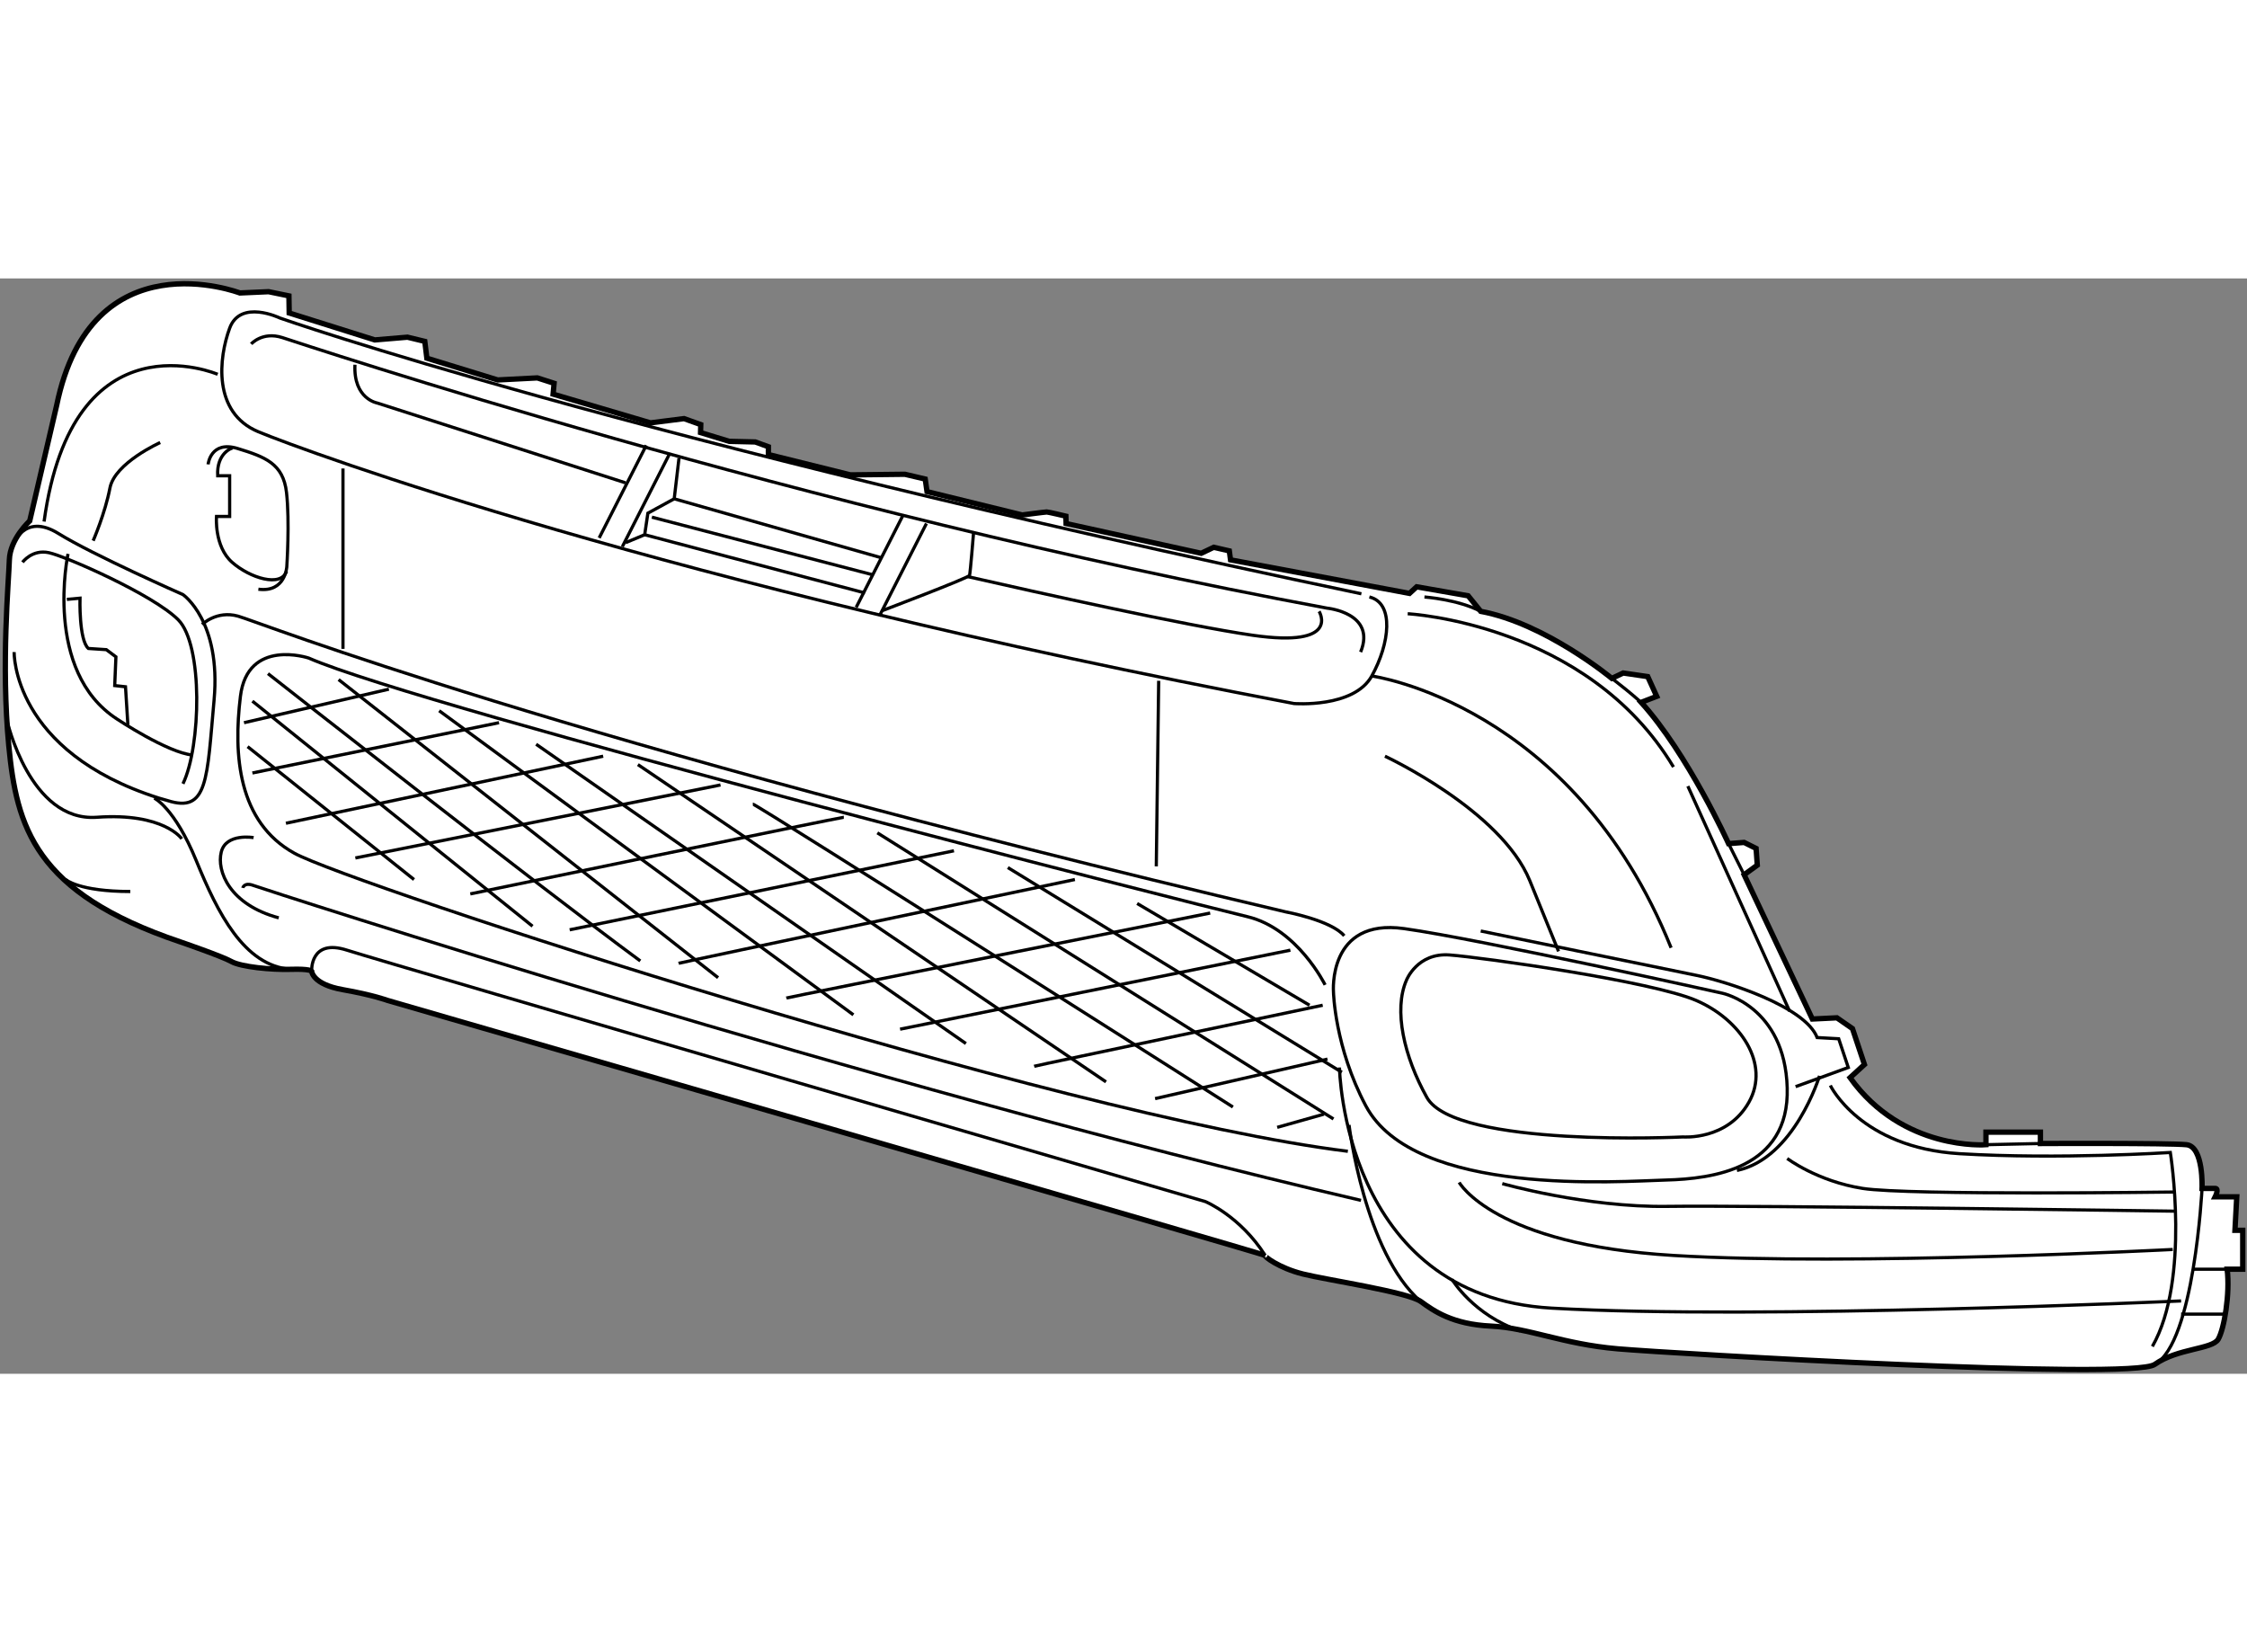 <?xml version="1.0" encoding="utf-8"?>
<!-- Generator: Adobe Illustrator 15.1.0, SVG Export Plug-In . SVG Version: 6.00 Build 0)  -->
<!DOCTYPE svg PUBLIC "-//W3C//DTD SVG 1.1//EN" "http://www.w3.org/Graphics/SVG/1.1/DTD/svg11.dtd">
<svg version="1.1" xmlns="http://www.w3.org/2000/svg" xmlns:xlink="http://www.w3.org/1999/xlink" x="0px" y="0px" width="244.8px"
	 height="180px" viewBox="24.861 29.277 210.781 102.749" enable-background="new 0 0 244.8 180" xml:space="preserve">
	
<rect x="24.861" y="29.277" width="210.781" height="102.749" fill="#808080" stroke="none"/>
	
<g><path fill="#FFFFFF" stroke="#000000" stroke-width="0.5" d="M47.358,30.64c0,0-13.926-5.341-17.183,10.55l-2.527,10.837
			c0,0-1.853,1.685-1.909,3.65s-0.786,9.771-0.056,17.408s2.415,13.813,16.06,18.417c0,0,3.931,1.348,4.829,1.854
			s3.762,0.785,5.559,0.73c1.797-0.057,1.965,0.168,1.965,0.168s0.056,1.234,2.92,1.74s4.211,1.012,4.211,1.012
			s82.487,23.863,82.319,23.92c-0.169,0.057,1.291,1.18,3.537,1.74c2.246,0.563,9.827,1.686,11.063,2.584s2.976,2.133,6.569,2.303
			c3.594,0.168,6.683,1.684,11.904,2.133c5.223,0.449,48.235,2.977,50.369,1.461c2.134-1.518,5.391-1.404,5.952-2.359
			s1.123-4.268,0.842-6.57h1.46v-3.648h-0.729l0.168-3.145h-2.021c0,0,0.394-0.787,0-0.787c-0.393,0-1.235,0-1.235,0
			s0.169-3.93-1.46-4.1c-1.628-0.168-13.701-0.111-13.701-0.111v-1.066h-5.109v1.178c0,0-7.806,0.619-12.747-6.289l1.348-1.234
			l-1.123-3.369l-1.46-1.012l-2.302,0.113l-6.401-13.533l1.235-0.898l-0.112-1.572l-1.123-0.562l-1.46,0.112
			c0,0-3.818-8.423-8.198-13.252l1.46-0.562l-0.843-1.854l-2.302-0.337l-1.067,0.506c0,0-6.232-5.166-12.297-6.289l-1.18-1.46
			l-4.829-0.843l-0.674,0.618l-16.789-3.145l-0.112-0.842l-1.46-0.337l-1.18,0.562l-12.672-2.79l-0.019-0.692
			c0,0-1.628-0.393-1.797-0.393c-0.168,0-2.302,0.281-2.302,0.281l-8.928-2.19l-0.168-1.179l-1.909-0.449l-5.11,0.056l-7.693-1.909
			v-0.73l-1.235-0.449l-2.433-0.056l-2.695-0.824l0.019-0.748l-1.572-0.562l-3.146,0.399l-9.134-2.695l0.094-1.017l-1.572-0.505
			L71.548,38.8l-6.646-2.042l-0.193-1.577l-1.628-0.393l-3.062,0.257l-8.03-2.527l-0.026-1.605l-1.909-0.393L47.358,30.64z"></path><path fill="none" stroke="#000000" stroke-width="0.3" d="M153.317,59.159c2.358,0.562,1.909,4.38,0.225,7.412
			s-7.3,2.583-7.3,2.583c-59.185-11.23-92.82-23.697-97.144-25.494s-3.706-6.963-2.695-9.714s4.717-0.955,4.717-0.955
			s31.744,11.192,101.447,25.868"></path><path fill="none" stroke="#000000" stroke-width="0.3" d="M153.542,66.571c0,0,18.867,2.583,28.076,25.494"></path><path fill="none" stroke="#000000" stroke-width="0.3" d="M192.512,111.83c0,0,2.808,2.133,7.075,2.807s29.312,0.338,29.312,0.338
			"></path><path fill="none" stroke="#000000" stroke-width="0.3" d="M231.425,114.637c0,0-0.729,14.488-4.436,16.51"></path><line fill="none" stroke="#000000" stroke-width="0.3" x1="233.783" y1="122.217" x2="230.583" y2="122.217"></line><line fill="none" stroke="#000000" stroke-width="0.3" x1="233.728" y1="126.43" x2="229.46" y2="126.43"></line><path fill="none" stroke="#000000" stroke-width="0.3" d="M149.948,96.219c0,0-0.562-6.962,6.626-5.952
			c7.188,1.01,29.873,6.065,29.873,6.065s5.84,1.234,6.064,8.871s-7.075,8.535-11.343,8.648c-4.268,0.111-23.628,1.633-28.188-6.963
			C150.061,101.385,149.948,96.219,149.948,96.219z"></path><path fill="none" stroke="#000000" stroke-width="0.3" d="M156.799,95.096c0,0,1.011-2.582,4.043-2.357s18.979,2.471,23.135,4.268
			s6.963,5.951,4.941,9.545s-6.177,3.258-6.177,3.258s-21.38,1.043-24.033-3.707C156.574,102.283,155.563,97.904,156.799,95.096z"></path><path fill="none" stroke="#000000" stroke-width="0.3" d="M163.762,90.492c0,0,17.407,3.594,20.215,4.155
			c2.808,0.563,10.22,2.92,11.343,5.84l2.021,0.113l0.898,2.695l-4.941,1.797"></path><path fill="none" stroke="#000000" stroke-width="0.3" d="M195.544,104.08c0,0-2.358,7.75-7.749,8.873"></path><path fill="none" stroke="#000000" stroke-width="0.3" d="M165.783,114.188c0,0,7.861,2.246,15.498,2.135
			c7.637-0.113,47.617,0.449,47.617,0.449"></path><path fill="none" stroke="#000000" stroke-width="0.3" d="M161.74,114.076c0,0,3.257,5.84,20.103,6.85
			c16.846,1.012,46.831-0.561,46.831-0.561"></path><line fill="none" stroke="#000000" stroke-width="0.3" x1="211.154" y1="110.537" x2="216.264" y2="110.426"></line><path fill="none" stroke="#000000" stroke-width="0.3" d="M150.51,103.295c0,0,0.337,21.449,19.878,22.572
			s59.072-0.674,59.072-0.674"></path><path fill="none" stroke="#000000" stroke-width="0.3" d="M151.408,108.686c0,0,1.46,12.016,6.738,16.564"></path><path fill="none" stroke="#000000" stroke-width="0.3" d="M161.066,123.172c0,0,2.021,3.369,6.401,4.83"></path><path fill="none" stroke="#000000" stroke-width="0.3" d="M149.162,95.545c0,0-2.583-5.278-7.3-6.401S64.597,69.603,53.815,64.886
			c0,0-5.728-1.909-6.401,3.594s-0.225,11.792,5.054,14.712s71.538,24.595,98.828,27.964"></path><path fill="none" stroke="#000000" stroke-width="0.3" d="M43.82,61.742c0,0,1.348-1.348,3.369-0.786s29.312,11.455,98.267,27.739
			c0,0,4.268,0.786,5.503,2.246"></path><line fill="none" stroke="#000000" stroke-width="0.3" x1="133.552" y1="67.02" x2="133.327" y2="84.427"></line><path fill="none" stroke="#000000" stroke-width="0.3" d="M154.777,74.095c0,0,10.894,5.054,13.589,11.68
			c2.695,6.625,2.695,6.625,2.695,6.625"></path><path fill="none" stroke="#000000" stroke-width="0.3" d="M45.28,38.27c0,0-13.589-5.84-16.284,13.813"></path><path fill="none" stroke="#000000" stroke-width="0.3" d="M39.89,44.671c0,0-4.268,1.909-4.717,4.268s-1.572,4.941-1.572,4.941"></path><path fill="none" stroke="#000000" stroke-width="0.3" d="M31.242,55.115c0,0-2.358,11.006,4.604,15.499
			c0,0,4.717,3.145,7.075,3.369"></path><path fill="none" stroke="#000000" stroke-width="0.3" d="M26.975,55.901c0,0,0.898-1.235,2.471-0.898s9.771,3.931,12.129,6.29
			s2.134,11.904,0.449,15.386"></path><path fill="none" stroke="#000000" stroke-width="0.3" d="M31.13,59.383l1.235-0.112c0,0-0.112,3.931,0.786,4.717l1.685,0.112
			l0.898,0.674l-0.112,2.695l1.011,0.112l0.225,3.594"></path><path fill="none" stroke="#000000" stroke-width="0.3" d="M26.188,64.325c0,0-0.225,9.321,13.589,13.701l0.786,0.225
			c3.818,1.235,3.706-2.021,4.38-9.434s-2.92-9.883-2.92-9.883s-8.423-3.707-11.68-5.728s-4.268,1.123-4.268,1.123"></path><path fill="none" stroke="#000000" stroke-width="0.3" d="M39.328,78.026c0,0,1.909,0.898,3.931,5.84s4.492,9.882,8.872,10.22"></path><path fill="none" stroke="#000000" stroke-width="0.3" d="M44.382,46.721c0,0,0.225-2.274,2.78-1.488
			c2.555,0.786,4.268,1.404,4.576,4.127c0.309,2.723,0.028,6.935,0.028,6.935s-0.112,2.471-2.667,2.134"></path><path fill="none" stroke="#000000" stroke-width="0.3" d="M46.74,45.176c-0.112-0.028-1.572,0.478-1.46,2.611h1.123v3.818h-1.235
			c0,0-0.225,2.808,1.46,4.295s4.604,2.386,5.11,0.842"></path><line fill="none" stroke="#000000" stroke-width="0.3" x1="57.034" y1="47.104" x2="57.034" y2="64.025"></line><path fill="none" stroke="#000000" stroke-width="0.3" d="M48.425,35.424c0,0,1.048-1.197,2.92-0.599
			c1.871,0.599,48.441,16.172,98.005,25.381c0,0,4.643,0.447,3.145,4.118"></path><line fill="none" stroke="#000000" stroke-width="0.3" x1="85.485" y1="44.933" x2="81.068" y2="53.617"></line><line fill="none" stroke="#000000" stroke-width="0.3" x1="87.655" y1="45.756" x2="83.239" y2="54.441"></line><polyline fill="none" stroke="#000000" stroke-width="0.3" points="88.555,46.131 88.106,49.949 85.635,51.297 85.336,53.318 
			83.539,54.066 		"></polyline><line fill="none" stroke="#000000" stroke-width="0.3" x1="109.593" y1="51.446" x2="105.176" y2="60.13"></line><line fill="none" stroke="#000000" stroke-width="0.3" x1="111.764" y1="52.27" x2="107.347" y2="60.956"></line><line fill="none" stroke="#000000" stroke-width="0.3" x1="88.106" y1="49.949" x2="107.572" y2="55.489"></line><line fill="none" stroke="#000000" stroke-width="0.3" x1="86.01" y1="51.671" x2="106.674" y2="57.062"></line><line fill="none" stroke="#000000" stroke-width="0.3" x1="85.336" y1="53.318" x2="106" y2="58.783"></line><path fill="none" stroke="#000000" stroke-width="0.3" d="M115.632,57.248c6.485,1.476,20.481,4.599,26.754,5.504
			c8.311,1.196,6.214-2.246,6.214-2.246"></path><path fill="none" stroke="#000000" stroke-width="0.3" d="M83.538,48.451l-23.284-7.486c0,0-2.248-0.375-2.097-3.594"></path><path fill="none" stroke="#000000" stroke-width="0.3" d="M107.647,60.431c0,0,8.084-3.069,8.161-3.294
			c0.075-0.225,0.375-3.969,0.375-3.969"></path><path fill="none" stroke="#000000" stroke-width="0.3" d="M158.483,59.159c0,0,3.145,0.225,5.278,1.348"></path><path fill="none" stroke="#000000" stroke-width="0.3" d="M176.059,66.795c0,0,2.527,1.909,3.538,3.032"></path><line fill="none" stroke="#000000" stroke-width="0.3" x1="187.009" y1="82.293" x2="188.469" y2="85.213"></line><path fill="none" stroke="#000000" stroke-width="0.3" d="M156.911,60.731c0,0,16.846,0.898,24.932,14.375"></path><line fill="none" stroke="#000000" stroke-width="0.3" x1="183.19" y1="76.903" x2="192.736" y2="98.016"></line><path fill="none" stroke="#000000" stroke-width="0.3" d="M196.555,104.979c0,0,2.808,5.84,12.129,6.402
			c9.321,0.561,19.766-0.113,19.766-0.113s1.909,11.904-1.685,18.193"></path><path fill="none" stroke="#000000" stroke-width="0.3" d="M54.096,94.254c0,0-0.168-3.088,3.313-1.965
			s80.522,23.584,80.522,23.584s3.257,1.348,5.615,5.053"></path><path fill="none" stroke="#000000" stroke-width="0.3" d="M25.515,70.726c0,0,2.134,9.546,8.423,9.097s7.974,2.021,7.974,2.021"></path><path fill="none" stroke="#000000" stroke-width="0.3" d="M31.018,85.663c0,0,1.235,1.123,6.064,1.123"></path><line fill="none" stroke="#000000" stroke-width="0.3" x1="47.751" y1="70.951" x2="61.34" y2="67.806"></line><line fill="none" stroke="#000000" stroke-width="0.3" x1="48.537" y1="75.667" x2="71.672" y2="70.951"></line><line fill="none" stroke="#000000" stroke-width="0.3" x1="51.682" y1="80.384" x2="81.442" y2="74.095"></line><line fill="none" stroke="#000000" stroke-width="0.3" x1="58.195" y1="83.641" x2="92.448" y2="76.791"></line><path fill="none" stroke="#000000" stroke-width="0.3" d="M104.016,79.823c-0.337,0-35.039,7.188-35.039,7.188"></path><line fill="none" stroke="#000000" stroke-width="0.3" x1="78.298" y1="90.379" x2="114.348" y2="82.967"></line><path fill="none" stroke="#000000" stroke-width="0.3" d="M88.518,93.523c0.337-0.111,37.173-7.861,37.173-7.861"></path><path fill="none" stroke="#000000" stroke-width="0.3" d="M98.625,96.781c0.337-0.113,39.756-7.974,39.756-7.974"></path><line fill="none" stroke="#000000" stroke-width="0.3" x1="109.294" y1="99.701" x2="145.905" y2="92.289"></line><path fill="none" stroke="#000000" stroke-width="0.3" d="M121.872,103.182c0.337-0.111,27.065-5.727,27.065-5.727"></path><line fill="none" stroke="#000000" stroke-width="0.3" x1="133.215" y1="106.215" x2="149.387" y2="102.508"></line><line fill="none" stroke="#000000" stroke-width="0.3" x1="144.67" y1="108.91" x2="149.05" y2="107.674"></line><path fill="none" stroke="#000000" stroke-width="0.3" d="M49.997,66.346c0,0,25.156,19.766,34.927,26.953"></path><line fill="none" stroke="#000000" stroke-width="0.3" x1="48.537" y1="68.929" x2="74.816" y2="90.042"></line><line fill="none" stroke="#000000" stroke-width="0.3" x1="48.088" y1="73.197" x2="63.698" y2="85.663"></line><line fill="none" stroke="#000000" stroke-width="0.3" x1="56.623" y1="66.908" x2="92.224" y2="94.871"></line><line fill="none" stroke="#000000" stroke-width="0.3" x1="66.057" y1="69.828" x2="104.914" y2="98.354"></line><line fill="none" stroke="#000000" stroke-width="0.3" x1="75.153" y1="72.972" x2="115.471" y2="101.049"></line><line fill="none" stroke="#000000" stroke-width="0.3" x1="84.699" y1="74.881" x2="128.61" y2="104.643"></line><path fill="none" stroke="#000000" stroke-width="0.3" d="M95.48,78.587c0.337,0,45.034,28.413,45.034,28.413"></path><line fill="none" stroke="#000000" stroke-width="0.3" x1="107.16" y1="81.283" x2="149.948" y2="108.123"></line><line fill="none" stroke="#000000" stroke-width="0.3" x1="119.401" y1="84.54" x2="150.734" y2="103.744"></line><line fill="none" stroke="#000000" stroke-width="0.3" x1="131.53" y1="87.909" x2="147.702" y2="97.455"></line><path fill="none" stroke="#000000" stroke-width="0.3" d="M48.649,81.732c0,0-2.583-0.449-3.032,1.348s0.786,4.941,5.391,6.177"></path><path fill="none" stroke="#000000" stroke-width="0.3" d="M47.639,86.449c0,0,0.112-0.562,1.011-0.225
			s57.163,18.643,103.882,29.536"></path></g>


</svg>